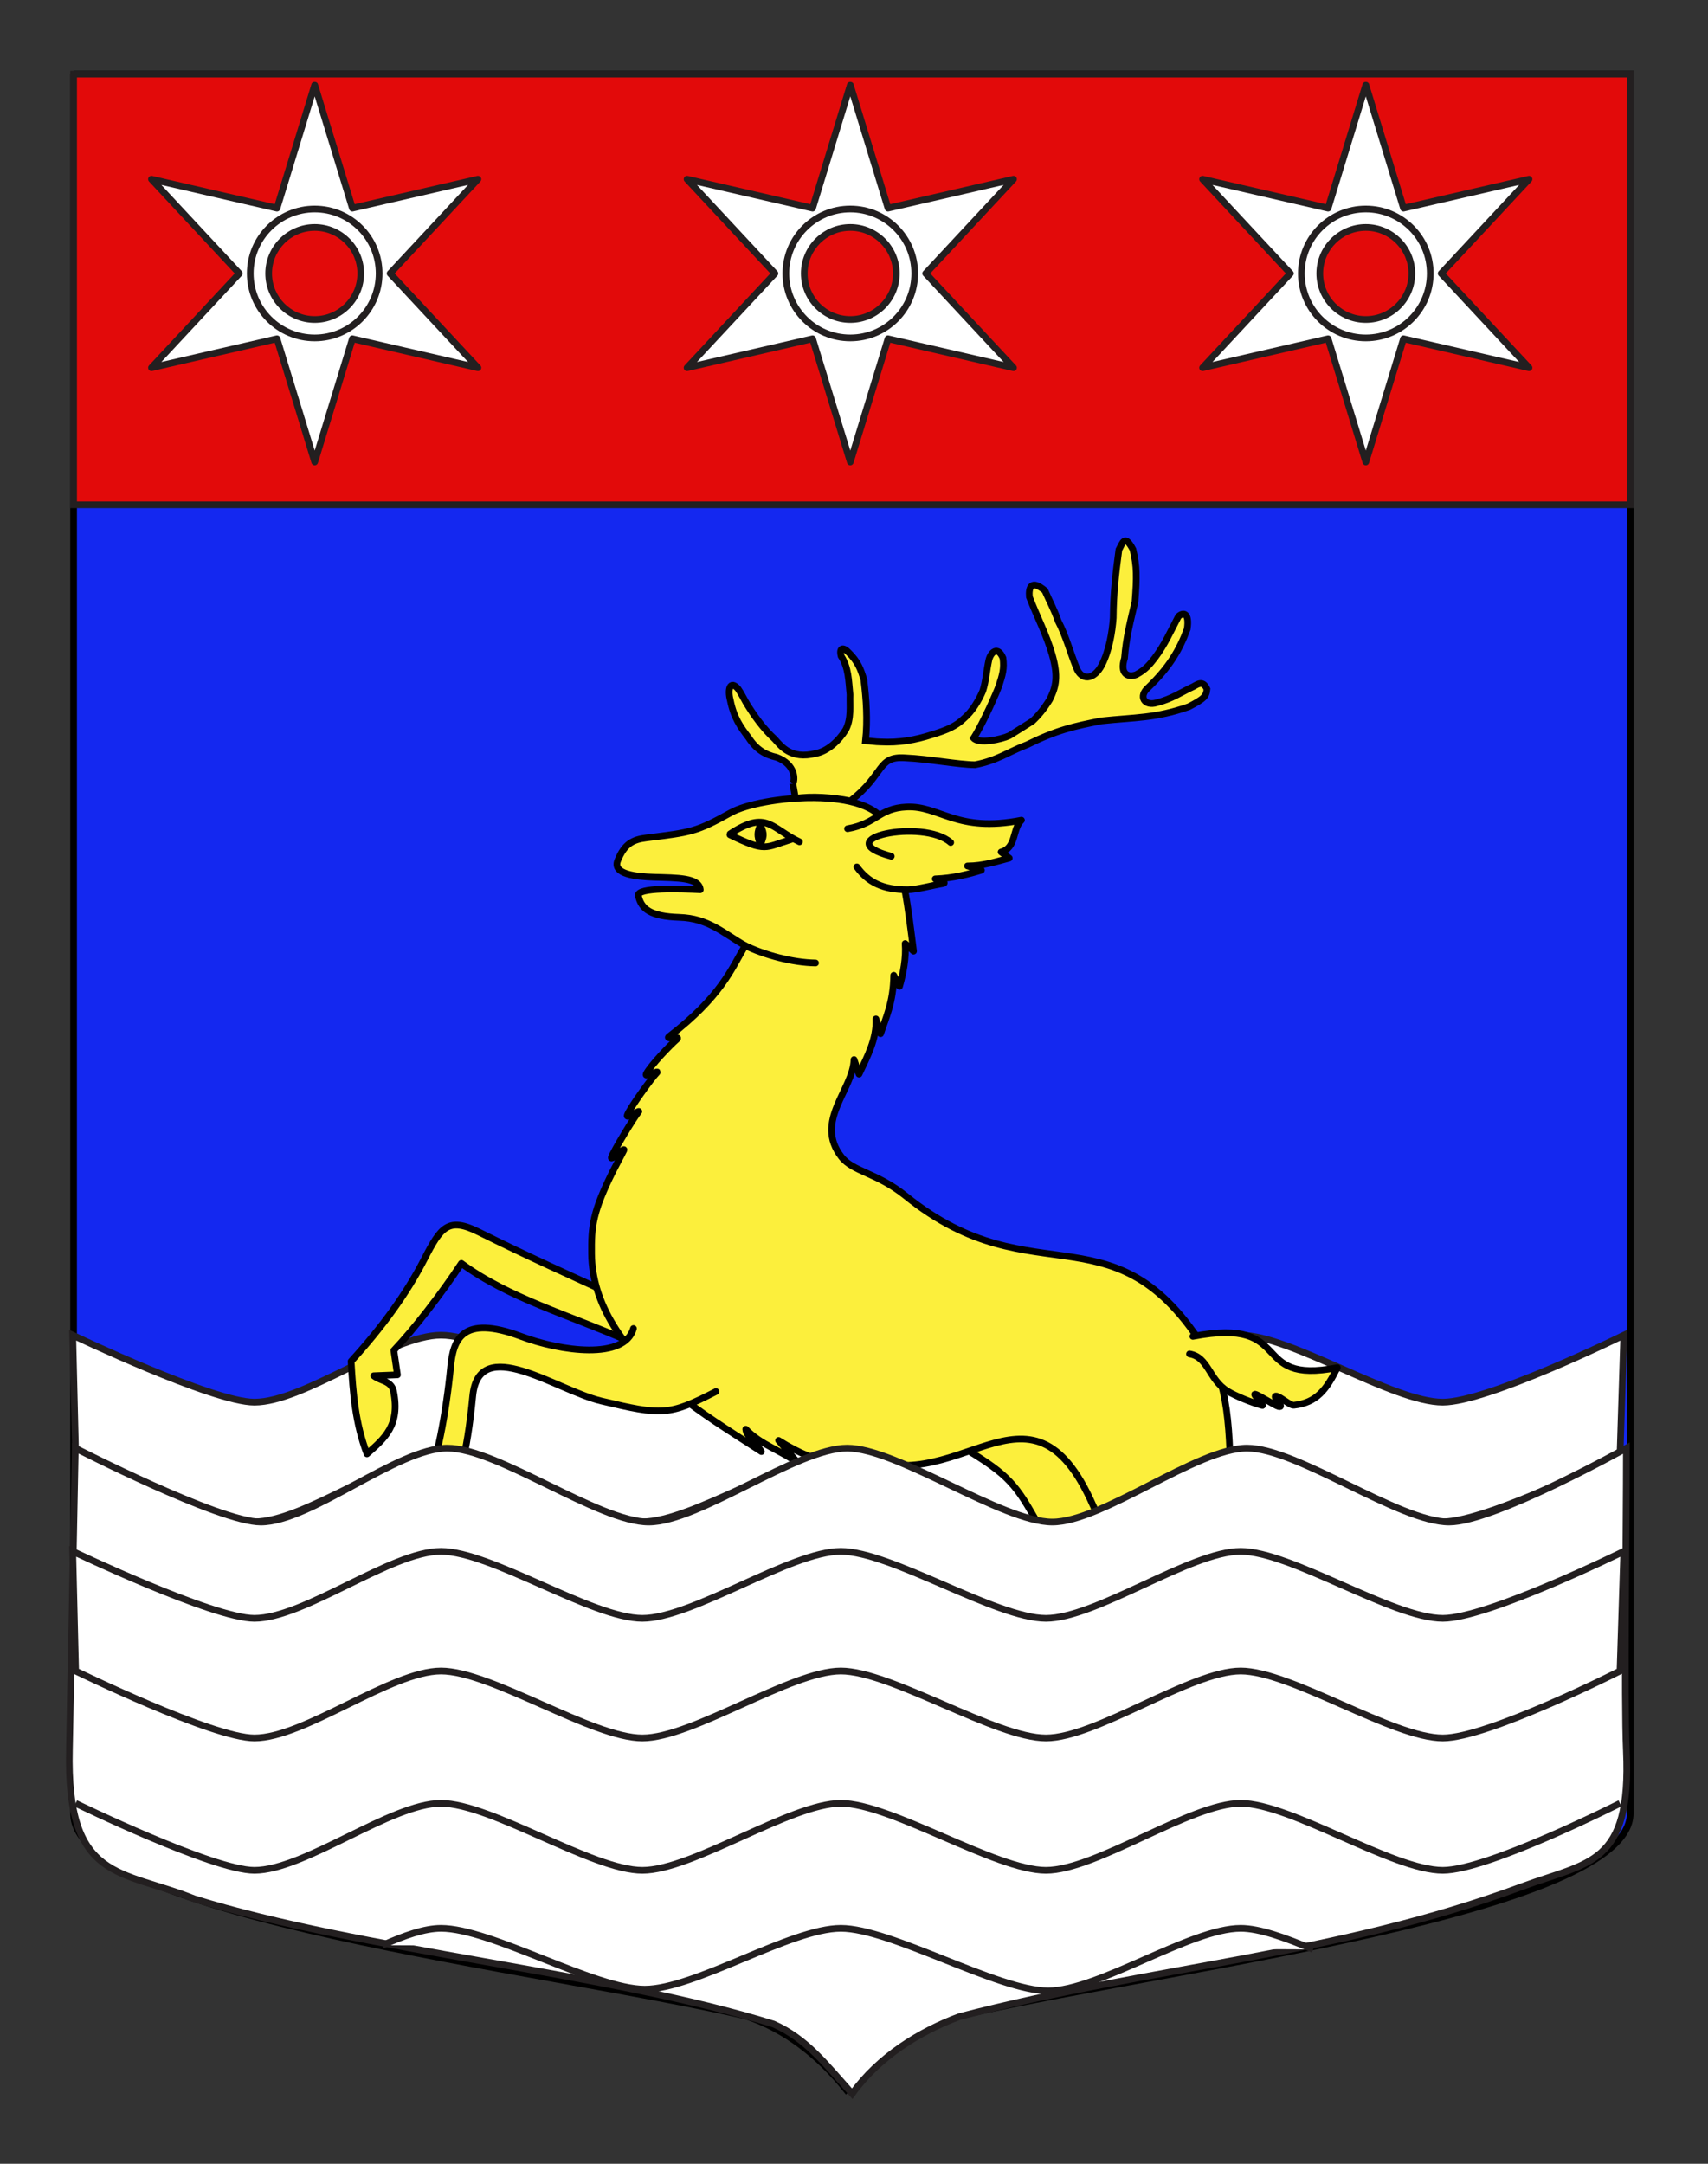 <?xml version="1.0" encoding="UTF-8"?>
<svg id="Layer_1" xmlns="http://www.w3.org/2000/svg" width="255.118" height="323.148" version="1.1" viewBox="0 0 255.118 323.148">
  <rect x="0" y="0" width="255.118" height="323.148" fill="#333333" stroke="none"/>
  <!-- Generator: Adobe Illustrator 29.4.0, SVG Export Plug-In . SVG Version: 2.1.0 Build 152)  -->
  <path id="Fond_ecu" d="M10.994,11.075h232.504v259.75c0,15.806-79.103,24.25-104.103,31.249-5,2-9,6-13,10-4-5-9-9-15-11-30-6.999-100.406-14.776-100.406-30.249.005-23.542.005-123.375.005-259.75Z" fill="#1428f0" stroke="#000"/>
  <path id="Ondes" d="M10.864,199.407s20.952,10,27.13,10c7.464,0,20.411-10,27.875-10s22.618,10,30.083,10,22.175-10,29.642-10,23.169,10,30.635,10,21.624-10,29.089-10,22.727,10,30.193,10c6.698,0,27.033-10,27.033-10l-.567,17.867s-19.768,10-26.466,10c-7.466,0-22.728-10-30.193-10s-21.625,10-29.089,10-23.17-10-30.635-10-22.177,10-29.642,10-22.617-10-30.083-10-20.411,10-27.875,10c-6.178,0-26.697-10-26.697-10l-.433-17.867Z" fill="#fff" stroke="#231f20"/>
  <g id="Cerf">
    <path id="path3189" d="M93.538,200.143c-8.278-3.656-17.655-6.309-24.623-11.463-2.958,4.516-7.08,9.813-10.088,12.994l.537,3.651-3.538.139c.975.812,2.629.715,2.953,2.31,1.033,5.099-1.358,7.061-3.965,9.353-1.735-4.528-2.103-9.103-2.366-13.823,4.616-5.077,8.249-10.041,10.919-15.23,2.515-4.889,3.594-6.354,8.212-4.05,7.186,3.584,13.789,6.527,20.553,9.639" fill="#fcef3c" stroke="#000" stroke-linecap="round" stroke-linejoin="round"/>
    <path id="path3195" d="M142.267,215.209c6.99,4.206,8.804,5.432,11.711,10.515,12.847,22.462,21.956,13.442,26.653,44.506l-5.092,8.226c7.352.059,8.885-.661,9.259-8.16,1.624.763,3.104-.412,2.389-2.144-2.896-4.409-8.759-16.933-8.745-34.816-.069-4.647-.514-9.188-2.04-13.418l-.187-.186-17.847-11.692-16.101,7.17Z" fill="#fcef3c" stroke="#000" stroke-linecap="round" stroke-linejoin="round"/>
    <path id="path2206" d="M111.301,141.222c-3.337-1.912-5.508-4.085-9.833-4.22-4.328-.135-5.691-1.264-6.12-3.231-.278-1.275,6.378-1.022,9.25-.895-.166-1.831-3.464-1.76-6.885-1.866-2.654-.082-6.261-.438-5.456-2.47,1.007-2.543,2.302-3.156,4.285-3.401,6.718-.83,7.484-.917,12.639-3.784,4.38-2.436,21.012-4.162,23.323,2.093,2.633,7.127,3.078,11.786,3.95,18.602l-1.255-1.134c.162,2.107-.269,4.428-.84,6.388l-.865-1.65c-.056,4.061-1.177,6.315-1.965,8.725l-.693-2.204c.135,2.95-1.289,5.622-2.529,8.239l-.744-2.173c-.136,4.51-5.991,9.198-1.904,14.509,1.746,2.269,5.316,2.373,9.618,5.857,19.464,15.764,31.663.461,45.616,24.399,6.481,11.118-2.067,37.091,11.241,40.254,6.52,14.283,7.475,19.923,11.319,21.861.486.784.046,1.777-.837,1.784-.767.059-1.278.127-1.338,1.544-.033.781.126.418.343,2.388,1.144,4.72-1.679,7.304-4.566,8.487-.087-2.9.56-4.633,1.292-7.044-.948,2.774-1.33,4.517-4.008,6.325-1.208-5.051.283-8.266,3.832-9.264-10.029-38.899-24.23-20.227-34.892-44.483-9.596-21.83-20.376.329-36.073-7.941.831,1.167,3.198,1.457,4.833,2.825-5.734-1.021-9.369-.593-15.746-4.619l2.933,3.411c-2.557-1.929-5.57-2.725-7.834-5.093.084,1.089,1.51,1.961,2.332,3.344-5.64-3.641-8.725-5.548-12.55-8.585-8.404-6.674-12.726-13.643-12.812-20.922-.049-4.171.176-6.31,3.205-12.399.38-.764,1.259-2.362,1.609-3.085.299-.619-2.063,1.687-1.852,1.044.305-.925,3.448-6.096,4.05-6.775.394-.445-1.828,1.095-1.691.525.204-.848,3.693-5.661,4.403-6.359.579-.569-1.904.855-1.55.142.606-1.223,3.604-4.341,4.59-5.184.593-.508-1.821.099-1.207-.373,7.788-5.993,9.3-10.07,11.383-13.591Z" fill="#fcef3c" stroke="#000" stroke-linecap="round" stroke-linejoin="round"/>
    <path id="path3179" d="M126.596,123.763c4.373-.76,4.645-3.047,8.811-3.242,4.954-.235,7.494,3.901,17.162,1.969-1.384,1.319-.71,4.109-3.037,4.754l1.219.912c-1.947.519-3.843,1.161-6.245,1.173l2.085.632c-1.74.555-4.258,1.21-6.895,1.296.81.315,1.831.595,1.089.713-1.284.204-3.9.899-5.17.908-3.771.026-5.968-1.133-7.626-3.411" fill="#fcef3c" stroke="#000" stroke-linecap="round" stroke-linejoin="round"/>
    <path id="path3181" d="M133.123,127.88c-9.803-2.636,4.783-5.674,8.878-2.053" fill="#fcef3c" stroke="#000" stroke-linecap="round" stroke-linejoin="round"/>
    <path id="path3187" d="M94.617,198.406c-1.335,4.728-10.822,3.416-16.792,1.177-8.865-3.324-10.131.555-10.515,4.551-.662,6.878-2.212,15.028-3.61,17.107-3.921,2.423-3.492,7.144-2.481,10.471,2.145-1.792,2.725-4.392,3.03-7.097-.619,3.618-.604,4.463.609,7.739,1.915-1.886,4.653-4.933,2.317-9.666,1.158-.777,2.572-5.2,3.43-14.16.901-9.42,12.46-.9,19.225.707,9.062,2.152,10.055,2.203,17.107-1.412" fill="#fcef3c" stroke="#000" stroke-linecap="round" stroke-linejoin="round"/>
    <path id="path3197" d="M178.174,199.582c15.467-2.966,8.171,7.329,21.579,4.669-1.59,3.229-3.073,5.25-6.497,5.616-.579.062-2.186-1.439-2.702-1.372-.548.072,1.47,1.808.415,1.557-.506-.12-2.983-1.739-3.492-1.833-.488-.09,1.53,1.803,1.058,1.677-1.511-.403-4.019-1.415-5.198-2.149-2.796-1.74-2.832-5.073-5.663-5.541" fill="#fcef3c" stroke="#000" stroke-linecap="round" stroke-linejoin="round"/>
    <path id="path3190" d="M109.294,124.618c3.725-2.43,5.487-2.156,8.809.728-4.507,1.825-6.038.79-8.809-.728Z" fill="#fcef3c"/>
    <path id="path2216" d="M109.059,124.528c5.503-3.617,6.161-.789,10.355,1.194" fill="#fcef3c" stroke="#000" stroke-linecap="round" stroke-linejoin="round"/>
    <path id="path3194" d="M109.032,124.678c5.414,2.63,5.185,1.896,9.077.712" fill="#fcef3c" stroke="#000" stroke-linecap="round" stroke-linejoin="round"/>
    <path id="path3229" d="M121.814,143.814c-3.354-.042-7.665-1.18-10.631-2.654" fill="#fcef3c" stroke="#000" stroke-linecap="round" stroke-linejoin="round"/>
    <g id="g4462">
      <path id="path2395" d="M118.43,117.003c.331-.453.451-2.847-2.438-3.905-1.656-.361-3.034-1.157-4.178-2.94-1.234-1.601-2.227-3.026-2.739-5.623-.418-1.539-.037-3.028,1.16-1.677.457.663.789,1.33,1.211,2.085,1.175,1.932,2.585,3.897,4.272,5.438.968,1.055,2.381,3.084,6.13,2.144,1.776-.332,3.486-1.923,4.478-3.553.873-1.69.571-3.558.634-5.248-.21-2.084-.212-4.052-1.327-5.742-.3-1.208.262-1.436,1.104-.555,1.445,1.419,1.815,2.517,2.298,4.088.36,2.928.573,6.033.241,9.113.722.029,1.491.178,2.215.178,2.83.15,5.263-.301,7.702-1.087,2.288-.693,3.607-1.266,4.844-2.474,1.113-.935,2.161-2.618,2.763-4.067.481-1.51.545-2.994.906-4.626.271-1.118,1.32-2.15,2.1-.282.218,1.57-.058,2.498-.599,4.158-.331.936-2.309,5.485-3.782,7.811.808.896,4.1.204,5.335-.369.993-.633,2.424-1.503,3.447-2.167.903-.845,1.662-1.748,2.588-3.229.964-1.98,1.297-3.432.362-6.724-.902-3.11-2.288-5.681-3.403-8.611-.12-1.436.289-2.639,2.314-.945.693,1.57,1.417,2.902,1.99,4.563,1.145,2.204,1.775,4.615,2.678,6.851.726,2.084,2.633,2.031,3.859-.325,1.083-2.144,1.535-4.887,1.684-7,.03-3.774.394-6.803.847-10.185.563-1.012.856-2.407,2.1-.035.605,2.535.588,4.148.306,7.803-.662,2.839-1.327,5.319-1.567,8.429-.744,2.344.495,2.941,1.761,2.458,1.474-.784,2.098-1.655,2.79-2.53,1.505-2.022,2.322-3.931,3.499-6.164.731-.68,1.68-.555,1.313,1.885-1.175,3.2-2.743,5.777-5.845,8.767-1.477,1.281-.551,2.803,1.287,2.241,2.227-.543,3.697-1.6,5.475-2.416.693-.392,1.453-.938,2.033.371-.09,1.087-.453,1.468-2.718,2.64-4.998,1.75-8.014,1.571-13.072,2.114-4.154.815-6.682,1.39-11.08,3.564-2.68.996-4.343,2.323-7.776,2.988-2.559-.029-6.892-.877-10.416-1.028-4.214-.301-3.019,2.42-8.199,6.435-2.552-.543-5.865-.76-8.2-.38l-.397-2.237" fill="#fcef3c" stroke="#000"/>
    </g>
    <path id="path3192" d="M113.557,123.203c.726,1.534.464,1.695.026,2.988-.558-1.495-.451-1.821-.026-2.988Z" fill="#fcef3c" stroke="#000" stroke-linecap="round" stroke-linejoin="round"/>
  </g>
  <g id="Mer">
    <rect x="10.864" y="216.078" width="232.634" height="26.614" display="none" fill="#fff" stroke="#231f20"/>
    <path d="M10.371,261.269c-.467,19.841,7.725,17.896,18.64,22.309,24.805,7.724,61.715,10.976,86.518,18.7,4.962,2.207,7.796,5.995,11.762,10.409,3.969-5.518,10.065-9.306,16.016-11.513,29.766-7.725,56.098-9.077,84.086-19.436,9.936-3.678,16.285-3.153,15.533-20.229-.357-8.101,0-31.919,0-45.236,0,0-19.768,11.033-26.465,11.033-7.467,0-22.729-11.033-30.194-11.033s-21.624,11.033-29.088,11.033-23.17-11.033-30.635-11.033-22.176,11.033-29.642,11.033-22.617-11.033-30.083-11.033-20.41,11.033-27.875,11.033c-6.179,0-27.697-11.032-27.697-11.032l-.876,44.995Z" fill="#fff" stroke="#231f20"/>
    <path id="Ondes1" data-name="Ondes" d="M241.977,269.323s-19.768,10-26.466,10c-7.466,0-22.728-10-30.193-10s-21.625,10-29.089,10-23.17-10-30.635-10-22.177,10-29.642,10-22.617-10-30.083-10-20.411,10-27.875,10c-6.178,0-26.697-10-26.697-10" fill="#fff" stroke="#231f20"/>
    <path id="Ondes2" data-name="Ondes" d="M196.135,291.135c-4.152-1.749-8.028-3.145-10.817-3.145-7.465,0-21.295,9.334-28.759,9.334s-23.5-9.334-30.965-9.334-21.82,9.084-29.285,9.084-22.974-9.084-30.44-9.084c-2.45,0-5.489,1.076-8.731,2.523" fill="#fff" stroke="#231f20"/>
    <path id="Ondes3" data-name="Ondes" d="M10.864,231.692s20.952,10,27.13,10c7.464,0,20.411-10,27.875-10s22.618,10,30.083,10,22.175-10,29.642-10,23.169,10,30.635,10,21.624-10,29.089-10,22.727,10,30.193,10c6.698,0,27.033-10,27.033-10l-.567,17.867s-19.768,10-26.466,10c-7.466,0-22.728-10-30.193-10s-21.625,10-29.089,10-23.17-10-30.635-10-22.177,10-29.642,10-22.617-10-30.083-10-20.411,10-27.875,10c-6.178,0-26.697-10-26.697-10l-.433-17.867Z" fill="#fff" stroke="#231f20"/>
  </g>
  <rect x="10.994" y="11.075" width="232.504" height="64.317" fill="#e20a0a" stroke="#231f20"/>
  <g id="Molette">
    <path d="M71.388,26.764l-18.752,4.325-5.631-18.402-5.631,18.402-18.752-4.325,13.121,14.078-13.121,14.078,18.752-4.325,5.631,18.402,5.631-18.402,18.752,4.325-13.121-14.078,13.121-14.078ZM47.005,47.717c-3.797,0-6.876-3.078-6.876-6.876s3.079-6.876,6.876-6.876,6.876,3.078,6.876,6.876-3.079,6.876-6.876,6.876Z" fill="#fff"/>
    <path d="M47.006,69.496c-.22,0-.414-.144-.478-.354l-5.495-17.957-18.298,4.221c-.216.047-.435-.046-.545-.237-.11-.19-.083-.43.067-.591l12.803-13.737-12.803-13.737c-.15-.161-.177-.4-.067-.591.11-.19.329-.288.545-.237l18.298,4.22,5.495-17.956c.129-.42.827-.42.956,0l5.495,17.956,18.298-4.22c.215-.051.435.047.545.237.11.19.083.43-.067.591l-12.803,13.737,12.803,13.737c.15.161.177.4.067.591-.11.191-.33.287-.545.237l-18.298-4.221-5.495,17.957c-.064.21-.258.354-.478.354ZM41.375,50.094c.215,0,.412.14.478.354l5.153,16.839,5.153-16.839c.077-.252.337-.401.59-.341l17.16,3.958-12.007-12.883c-.179-.192-.179-.49,0-.682l12.007-12.882-17.16,3.957c-.252.057-.514-.09-.59-.341l-5.153-16.839-5.153,16.839c-.077.251-.339.397-.59.341l-17.16-3.957,12.006,12.882c.179.192.179.49,0,.682l-12.006,12.883,17.16-3.958c.038-.009.075-.013.113-.013ZM47.006,48.217c-4.067,0-7.376-3.309-7.376-7.375s3.309-7.376,7.376-7.376,7.376,3.309,7.376,7.376-3.309,7.375-7.376,7.375ZM47.006,34.466c-3.516,0-6.376,2.86-6.376,6.376s2.86,6.375,6.376,6.375,6.376-2.86,6.376-6.375-2.86-6.376-6.376-6.376Z" fill="#231f20"/>
    <circle cx="47.005" cy="40.841" r="9.626" fill="none" stroke="#231f20" stroke-linecap="round" stroke-linejoin="round"/>
  </g>
  <g id="Molette1" data-name="Molette">
    <path d="M151.388,26.764l-18.752,4.325-5.631-18.402-5.631,18.402-18.752-4.325,13.121,14.078-13.121,14.078,18.752-4.325,5.631,18.402,5.631-18.402,18.752,4.325-13.121-14.078,13.121-14.078ZM127.005,47.717c-3.797,0-6.876-3.078-6.876-6.876s3.079-6.876,6.876-6.876,6.876,3.078,6.876,6.876-3.079,6.876-6.876,6.876Z" fill="#fff"/>
    <path d="M127.006,69.496c-.22,0-.414-.144-.478-.354l-5.495-17.957-18.298,4.221c-.216.047-.435-.046-.545-.237-.11-.19-.083-.43.067-.591l12.803-13.737-12.803-13.737c-.15-.161-.177-.4-.067-.591.11-.19.329-.288.545-.237l18.298,4.22,5.495-17.956c.129-.42.827-.42.956,0l5.495,17.956,18.298-4.22c.215-.051.435.047.545.237.11.19.083.43-.067.591l-12.803,13.737,12.803,13.737c.15.161.177.4.067.591-.11.191-.33.287-.545.237l-18.298-4.221-5.495,17.957c-.064.21-.258.354-.478.354ZM121.375,50.094c.215,0,.412.14.478.354l5.153,16.839,5.153-16.839c.077-.252.337-.401.59-.341l17.16,3.958-12.007-12.883c-.179-.192-.179-.49,0-.682l12.007-12.882-17.16,3.957c-.252.057-.514-.09-.59-.341l-5.153-16.839-5.153,16.839c-.077.251-.339.397-.59.341l-17.16-3.957,12.006,12.882c.179.192.179.49,0,.682l-12.006,12.883,17.16-3.958c.038-.009.075-.013.113-.013ZM127.006,48.217c-4.067,0-7.376-3.309-7.376-7.375s3.309-7.376,7.376-7.376,7.376,3.309,7.376,7.376-3.309,7.375-7.376,7.375ZM127.006,34.466c-3.516,0-6.376,2.86-6.376,6.376s2.86,6.375,6.376,6.375,6.376-2.86,6.376-6.375-2.86-6.376-6.376-6.376Z" fill="#231f20"/>
    <circle cx="127.005" cy="40.841" r="9.626" fill="none" stroke="#231f20" stroke-linecap="round" stroke-linejoin="round"/>
  </g>
  <g id="Molette2" data-name="Molette">
    <path d="M228.388,26.764l-18.752,4.325-5.631-18.402-5.631,18.402-18.752-4.325,13.121,14.078-13.121,14.078,18.752-4.325,5.631,18.402,5.631-18.402,18.752,4.325-13.121-14.078,13.121-14.078ZM204.005,47.717c-3.797,0-6.876-3.078-6.876-6.876s3.079-6.876,6.876-6.876,6.876,3.078,6.876,6.876-3.079,6.876-6.876,6.876Z" fill="#fff"/>
    <path d="M204.006,69.496c-.22,0-.414-.144-.478-.354l-5.495-17.957-18.298,4.221c-.216.047-.435-.046-.545-.237-.11-.19-.083-.43.067-.591l12.803-13.737-12.803-13.737c-.15-.161-.177-.4-.067-.591.11-.19.329-.288.545-.237l18.298,4.22,5.495-17.956c.129-.42.827-.42.956,0l5.495,17.956,18.298-4.22c.215-.051.435.047.545.237.11.19.083.43-.067.591l-12.803,13.737,12.803,13.737c.15.161.177.4.067.591-.11.191-.33.287-.545.237l-18.298-4.221-5.495,17.957c-.064.21-.258.354-.478.354ZM198.375,50.094c.215,0,.412.14.478.354l5.153,16.839,5.153-16.839c.077-.252.337-.401.59-.341l17.16,3.958-12.007-12.883c-.179-.192-.179-.49,0-.682l12.007-12.882-17.16,3.957c-.252.057-.514-.09-.59-.341l-5.153-16.839-5.153,16.839c-.077.251-.339.397-.59.341l-17.16-3.957,12.006,12.882c.179.192.179.49,0,.682l-12.006,12.883,17.16-3.958c.038-.009.075-.013.113-.013ZM204.006,48.217c-4.067,0-7.376-3.309-7.376-7.375s3.309-7.376,7.376-7.376,7.376,3.309,7.376,7.376-3.309,7.375-7.376,7.375ZM204.006,34.466c-3.516,0-6.376,2.86-6.376,6.376s2.86,6.375,6.376,6.375,6.376-2.86,6.376-6.375-2.86-6.376-6.376-6.376Z" fill="#231f20"/>
    <circle cx="204.005" cy="40.841" r="9.626" fill="none" stroke="#231f20" stroke-linecap="round" stroke-linejoin="round"/>
  </g>
</svg>